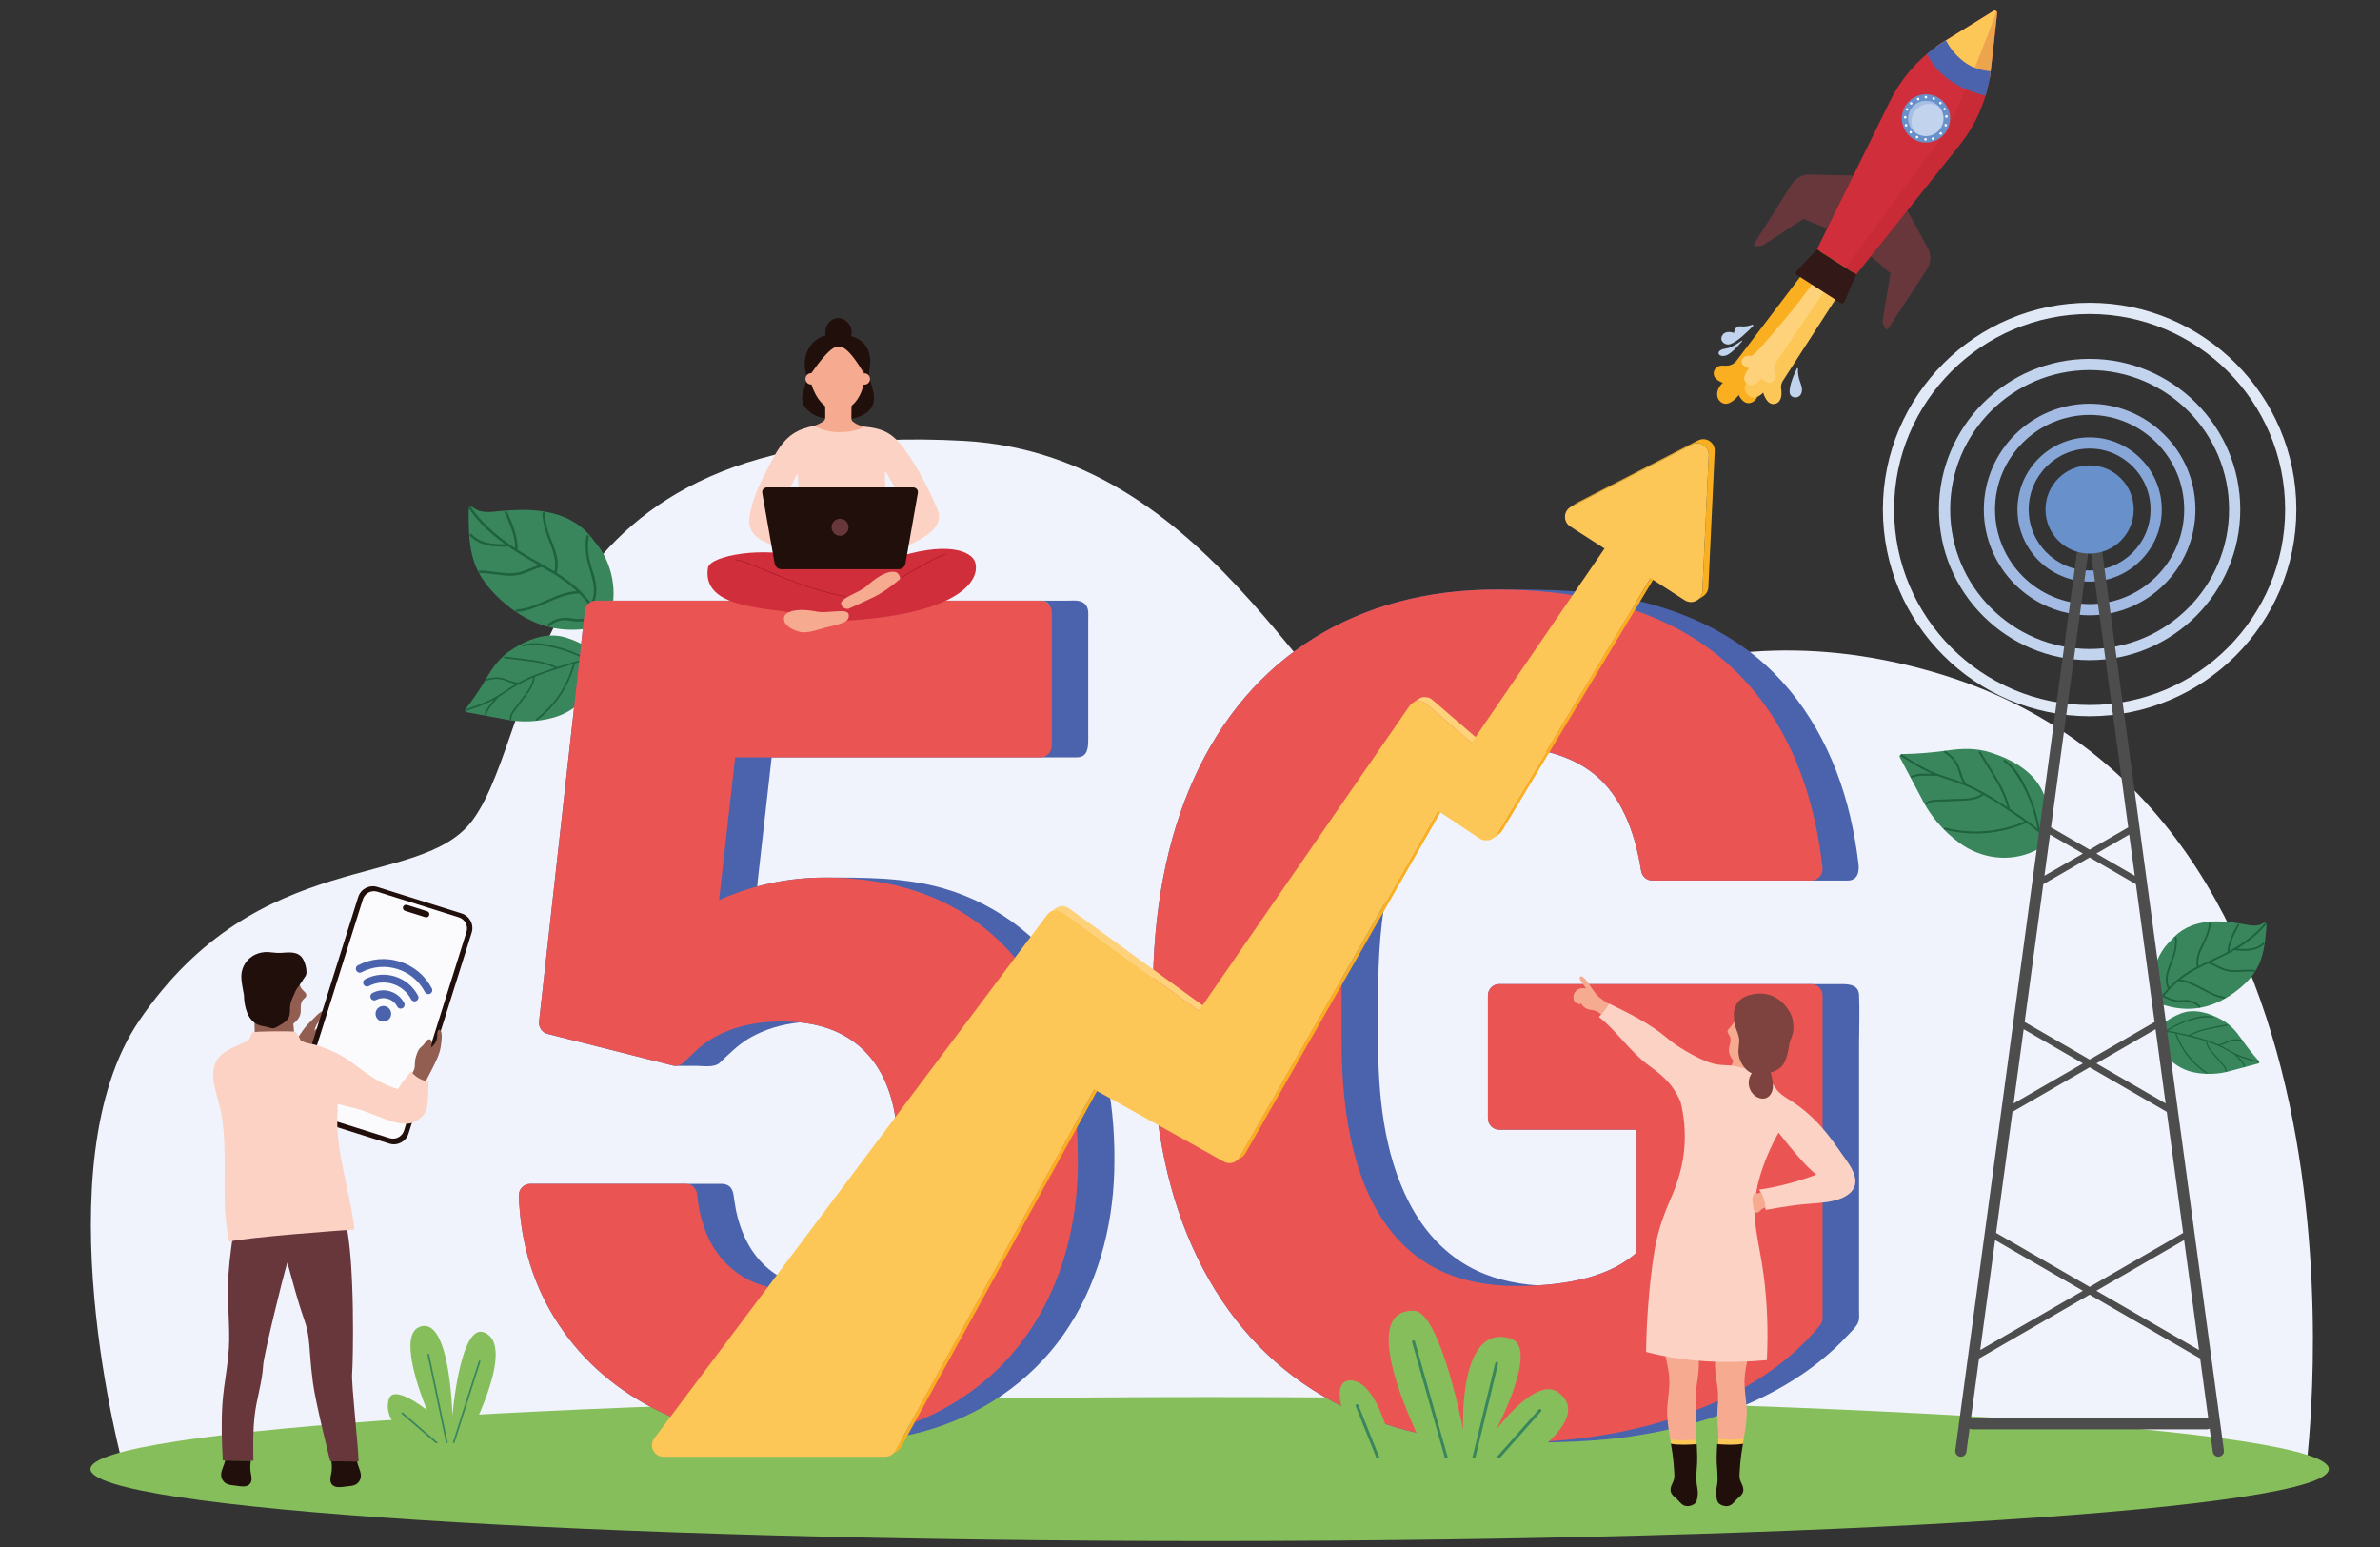 <?xml version="1.0" encoding="utf-8"?>
<!-- Generator: Adobe Illustrator 16.0.0, SVG Export Plug-In . SVG Version: 6.00 Build 0)  -->
<!DOCTYPE svg PUBLIC "-//W3C//DTD SVG 1.1//EN" "http://www.w3.org/Graphics/SVG/1.1/DTD/svg11.dtd">
<svg version="1.1" id="Calque_1" xmlns="http://www.w3.org/2000/svg" xmlns:xlink="http://www.w3.org/1999/xlink" x="0px" y="0px"
	 width="800px" height="520px" viewBox="0 0 800 520" enable-background="new 0 0 800 520" xml:space="preserve">
<rect x="0" y="0" width="800" height="520" fill="#333333" stroke="none"/>
<g>
	<path fill="#F0F3FB" d="M775.174,493.307H41.523c0,0-27.932-101.614,5.342-150.348c40.335-59.073,94.175-43.404,111.915-67.177
		c23.5-31.506,16.161-135.797,165.098-127.599c87.103,4.795,120.775,104.266,148.856,104.266c35.715,0,87.409-52.664,177.253-26.521
		C804.848,270.99,775.174,493.307,775.174,493.307z"/>
	<path fill="#87BE5C" d="M30.406,493.798C30.406,507.17,198.84,518,406.602,518c207.763,0,376.198-10.83,376.198-24.202
		c0-13.367-168.436-24.204-376.198-24.204C198.84,469.594,30.406,480.431,30.406,493.798z"/>
	<g>
		<g>
			<path fill="#87BE5C" d="M156.475,484.951c0,0,17.997-32.943,6.053-37.136c-7.893-2.77-10.459,28.043-10.459,28.043
				s-0.707-34.158-11.175-29.787c-7.907,3.294,2.657,27.953,2.657,27.953s-11.476-9.297-12.922-3.458
				c-2.301,9.284,10.901,14.555,10.901,14.555L156.475,484.951z"/>
			<path fill="#39865D" d="M152.774,484.995l8.71-27.297c0.046-0.151-0.037-0.311-0.184-0.357c-0.151-0.053-0.313,0.026-0.36,0.182
				l-8.768,27.482L152.774,484.995z"/>
			<path fill="#39865D" d="M150.508,485.021l-6.243-29.754c-0.032-0.162-0.185-0.259-0.336-0.23
				c-0.155,0.04-0.256,0.189-0.225,0.342l6.22,29.646L150.508,485.021z"/>
			<path fill="#39865D" d="M147.297,485.057l-11.86-10.207c-0.123-0.109-0.303-0.09-0.403,0.027
				c-0.103,0.122-0.091,0.303,0.026,0.403l11.374,9.789L147.297,485.057z"/>
		</g>
	</g>
	<g>
		<path fill="#39865D" d="M163.839,227.401c-2.248,3.838-4.672,7.519-7.382,11.006c-0.267,0.348-0.002,0.892,0.425,0.977
			c4.633,0.868,9.265,1.731,13.889,2.592c3.838,0.718,9.471,0.859,15.311-0.779c7.028-1.978,12.992-7.418,14.76-15.099
			c1.54-6.72-5.082-10.021-10.48-11.753c-6.66-2.135-13.36,0.718-18.635,4.202C168.295,220.81,165.932,223.841,163.839,227.401z"/>
		<path fill="#1E623E" d="M156.884,238.908c2.879-0.985,5.77-1.979,8.495-3.358c0.223-0.121,0.442-0.238,0.664-0.354
			c-0.555,0.666-1.11,1.331-1.633,2.013c-0.656,0.877-1.19,1.82-1.485,2.879c-0.097,0.347,0.429,0.557,0.524,0.206
			c0.291-1.046,0.819-1.967,1.478-2.821c0.769-0.993,1.58-1.941,2.373-2.911c0.034-0.048,0.057-0.084,0.063-0.129
			c1.86-1.138,3.625-2.426,5.494-3.552c2.015-1.211,4.128-2.228,6.294-3.132c-0.135,2.684-2.231,4.969-3.738,7.031
			c-0.913,1.243-1.832,2.494-2.746,3.741c-0.701,0.957-1.419,1.962-1.293,3.205c0.032,0.371,0.599,0.274,0.559-0.082
			c-0.146-1.48,1.222-2.825,2.03-3.931c0.942-1.283,1.882-2.563,2.825-3.846c1.384-1.894,2.885-3.911,2.932-6.35
			c3.17-1.275,6.448-2.324,9.696-3.346c1.07-0.338,2.141-0.682,3.222-0.997c-2.042,7.366-6.345,13.896-12.481,18.503
			c-0.299,0.222,0.063,0.657,0.353,0.439c6.321-4.731,10.74-11.508,12.769-19.124c2.208-0.622,4.451-1.117,6.76-1.271
			c0.364-0.032,0.273-0.593-0.088-0.565c-0.854,0.053-1.693,0.162-2.529,0.298c-0.012-0.007-0.026-0.016-0.044-0.023
			c-3.236-1.8-6.676-3.177-10.274-4.081c-3.585-0.896-7.786-1.772-11.386-0.573c-0.343,0.113-0.114,0.629,0.23,0.517
			c1.925-0.639,3.945-0.558,5.927-0.328c1.775,0.214,3.536,0.537,5.268,0.977c3.269,0.832,6.429,2.076,9.399,3.673
			c-1.154,0.23-2.294,0.517-3.424,0.835c-0.105-0.045-0.226-0.025-0.291,0.084c-0.604,0.166-1.193,0.347-1.796,0.529
			c-1.227,0.382-2.454,0.767-3.677,1.158c-2.622-1.17-5.299-1.965-8.157-2.353c-3.159-0.433-6.343-0.779-9.513-1.171
			c-0.36-0.045-0.427,0.524-0.065,0.569c3.067,0.375,6.134,0.718,9.2,1.126c2.69,0.351,5.221,1.045,7.708,2.091
			c-1.44,0.472-2.875,0.957-4.306,1.473c-0.89,0.323-1.78,0.662-2.662,1.018c-0.124-0.037-0.29,0.02-0.363,0.145
			c-1.681,0.698-3.332,1.453-4.928,2.317c-0.012-0.004-0.018-0.004-0.03-0.004c-1.858-0.054-3.477-1.006-5.227-1.489
			c-1.891-0.521-3.674-0.214-5.534,0.273c-0.348,0.093-0.262,0.654,0.089,0.563c0.933-0.248,1.875-0.493,2.844-0.554
			c0.978-0.061,1.937,0.093,2.867,0.392c1.369,0.439,2.686,1.086,4.115,1.312c-2.44,1.404-4.676,3.136-7.136,4.509
			c-3.032,1.69-6.331,2.829-9.604,3.947C156.306,238.509,156.533,239.025,156.884,238.908z"/>
	</g>
	<g>
		<path fill="#39865D" d="M186.016,211.079c3.92,0.763,8.034,0.795,12.092,0.092c3.118-0.544,5.998-0.919,7.128-4.669
			c2.26-7.519,0.521-15.789-3.217-21.646c-0.706-1.105-1.509-2.11-2.349-3.063c-1.785-2.487-3.975-4.613-6.53-6.191
			c-4.749-2.939-10.302-4.016-15.902-4.181c-2.765-0.082-5.554,0.064-8.34,0.287c-3.393,0.27-7.199,1.142-9.945-1.167
			c-0.611-0.517-1.412,0.19-1.419,0.981c-0.012,5.053-0.012,10.171,1.137,14.97c1.104,4.621,3.396,8.503,6.351,11.793
			C170.656,204.561,177.85,209.48,186.016,211.079z"/>
		<path fill="#1E623E" d="M184.128,209.864c2.102-1.901,4.793-2.535,7.556-2.091c1.561,0.25,3,0.432,4.569,0.142
			c1.509-0.283,2.944-0.843,4.365-1.413c-1.812-2.374-3.685-4.71-5.782-6.849c-0.054-0.052-0.11-0.097-0.163-0.162
			c-7.474,0.149-13.532,5.642-20.94,6.223c-0.541,0.045-0.651-0.791-0.111-0.834c7.167-0.558,13.059-5.728,20.224-6.192
			c-2.583-2.433-5.488-4.448-8.543-6.26c-1.031-0.609-2.065-1.215-3.094-1.812c-1.973,0.347-3.729,1.276-5.582,1.986
			c-1.618,0.61-3.263,0.929-4.994,0.945c-3.463,0.008-6.842-0.965-10.306-0.924c-0.537,0.007-0.654-0.832-0.109-0.84
			c3.396-0.032,6.703,0.868,10.101,0.916c1.988,0.029,3.822-0.395,5.661-1.146c1.374-0.564,2.722-1.178,4.146-1.553
			c-3.457-1.998-6.912-3.996-10.199-6.252c-4.619,0.104-9.596-0.045-12.974-3.652c-0.37-0.396,0.299-0.917,0.662-0.529
			c2.886,3.083,7.146,3.406,11.139,3.361c-1.233-0.876-2.441-1.796-3.612-2.773c-3.198-2.664-6.093-5.678-8.453-9.113
			c-0.304-0.447,0.354-0.973,0.665-0.524c3.415,4.964,7.913,8.952,12.813,12.387c0.212,0,0.349,0.133,0.412,0.294
			c0.515,0.36,1.041,0.707,1.572,1.05c-0.01-1.284-0.176-2.542-0.454-3.786c-0.635-2.781-1.824-5.452-2.993-8.04
			c-0.225-0.5,0.561-0.828,0.78-0.335c1.813,4.028,3.615,8.209,3.492,12.706c0.415,0.27,0.833,0.537,1.252,0.795
			c2.355,1.47,4.795,2.821,7.221,4.198c0.019,0.008,0.031,0.02,0.045,0.029c1.302,0.733,2.591,1.48,3.861,2.26
			c0.817-3.221-0.322-6.474-1.504-9.461c-1.293-3.265-2.354-6.446-2.553-9.978c-0.026-0.541,0.808-0.658,0.84-0.109
			c0.106,1.961,0.43,3.911,1.009,5.795c0.571,1.833,1.368,3.593,2.036,5.393c1.048,2.841,1.734,5.844,0.918,8.827
			c2.668,1.675,5.225,3.503,7.506,5.707c1.433,1.38,2.757,2.853,4.022,4.383c1.925-3.447,0.692-7.572-0.398-11.111
			c-1.156-3.738-1.812-7.367-1.154-11.265c0.091-0.537,0.927-0.428,0.84,0.104c-0.36,2.115-0.396,4.266-0.055,6.394
			c0.379,2.336,1.231,4.552,1.859,6.821c0.892,3.225,1.257,6.772-0.527,9.747c1.391,1.711,2.714,3.483,4.034,5.251
			c0.325,0.432-0.337,0.96-0.664,0.525c-0.471-0.63-0.944-1.26-1.42-1.894c-2.584,1.03-5.26,2.019-8.089,1.643
			c-1.515-0.193-2.94-0.556-4.478-0.282c-1.479,0.258-2.815,0.957-3.925,1.965C184.249,210.888,183.729,210.227,184.128,209.864z"/>
	</g>
	<g>
		<g>
			<path fill="#39865D" d="M655.072,252.203c-5.286,0.738-10.554,1.207-15.855,1.271c-0.528,0.008-0.846,0.661-0.6,1.126
				c2.643,5.008,5.292,10.002,7.938,14.998c2.187,4.133,6.26,9.542,12.154,13.796c7.111,5.142,16.684,6.675,25.224,2.604
				c7.454-3.564,5.635-12.259,3.226-18.623c-2.968-7.847-10.648-12.027-17.869-14.377
				C664.596,251.469,659.981,251.501,655.072,252.203z"/>
			<path fill="#1E623E" d="M639.063,254.245c3.079,1.966,6.18,3.948,9.501,5.473c0.271,0.134,0.552,0.243,0.829,0.364
				c-1.038-0.024-2.078-0.053-3.112-0.024c-1.315,0.032-2.599,0.233-3.811,0.746c-0.401,0.166-0.213,0.823,0.193,0.65
				c1.201-0.506,2.46-0.698,3.756-0.723c1.503-0.021,3.015,0.041,4.507,0.057c0.071,0.012,0.125-0.013,0.169-0.032
				c2.46,0.9,4.991,1.594,7.444,2.519c2.642,0.984,5.177,2.22,7.637,3.575c-2.616,1.873-6.335,1.607-9.39,1.729
				c-1.858,0.076-3.716,0.137-5.572,0.214c-1.429,0.06-2.899,0.129-3.979,1.174c-0.317,0.308,0.187,0.775,0.501,0.473
				c1.275-1.247,3.569-0.96,5.207-1.026c1.905-0.075,3.813-0.152,5.722-0.229c2.814-0.105,5.836-0.197,8.151-1.978
				c3.583,2.03,7.003,4.323,10.397,6.619c1.119,0.751,2.235,1.506,3.339,2.284c-8.455,3.584-17.808,4.408-26.713,2.083
				c-0.426-0.12-0.575,0.553-0.149,0.657c9.167,2.406,18.836,1.506,27.509-2.271c2.229,1.613,4.371,3.345,6.245,5.395
				c0.295,0.328,0.759-0.172,0.464-0.499c-0.692-0.755-1.424-1.462-2.172-2.152c-0.003-0.019-0.003-0.035-0.007-0.063
				c-0.73-4.38-1.996-8.649-3.837-12.698c-1.833-4.04-4.145-8.642-7.962-11.136c-0.371-0.247-0.684,0.363-0.317,0.605
				c2.037,1.328,3.476,3.285,4.74,5.331c1.12,1.82,2.132,3.719,3.011,5.676c1.662,3.705,2.846,7.592,3.558,11.579
				c-1.066-0.916-2.189-1.776-3.334-2.596c-0.04-0.132-0.148-0.23-0.295-0.209c-0.607-0.44-1.221-0.863-1.844-1.295
				c-1.271-0.873-2.551-1.731-3.833-2.6c-0.862-3.338-2.114-6.438-3.875-9.409c-1.959-3.297-4.009-6.546-6.005-9.819
				c-0.23-0.372-0.812-0.017-0.579,0.359c1.937,3.164,3.896,6.304,5.804,9.484c1.678,2.798,2.919,5.695,3.793,8.811
				c-1.52-1-3.053-1.994-4.595-2.95c-0.972-0.593-1.956-1.174-2.948-1.739c-0.063-0.146-0.232-0.255-0.412-0.233
				c-1.901-1.063-3.851-2.047-5.856-2.902c-0.004-0.008-0.007-0.021-0.018-0.033c-1.336-1.779-1.646-4.012-2.503-6.025
				c-0.925-2.159-2.542-3.612-4.386-4.997c-0.346-0.258-0.815,0.242-0.463,0.501c0.927,0.698,1.867,1.396,2.645,2.26
				c0.789,0.872,1.357,1.894,1.771,2.991c0.609,1.618,0.984,3.342,1.845,4.848c-3.144-1.239-6.443-2.051-9.565-3.338
				c-3.857-1.586-7.387-3.847-10.889-6.079C639.013,253.401,638.692,254.011,639.063,254.245z"/>
		</g>
		<g>
			<path fill="#39865D" d="M746.888,342.83c-4.112-2.293-9.252-4.035-14.083-2.078c-3.907,1.591-8.646,4.415-7.119,9.318
				c1.739,5.607,6.477,9.32,11.813,10.395c4.426,0.893,8.604,0.468,11.416-0.278c3.387-0.9,6.78-1.805,10.174-2.704
				c0.312-0.09,0.478-0.514,0.261-0.752c-2.213-2.441-4.216-5.037-6.101-7.765C751.491,346.439,749.567,344.324,746.888,342.83z"/>
			<path fill="#1E623E" d="M759.058,357.122c-2.192-0.572-4.395-1.142-6.5-2.013c-0.169-0.081-0.342-0.153-0.515-0.23
				c0.454,0.464,0.903,0.931,1.331,1.407c0.534,0.61,0.987,1.285,1.265,2.052c0.089,0.25-0.288,0.439-0.379,0.186
				c-0.273-0.764-0.717-1.413-1.256-2.015c-0.625-0.694-1.285-1.353-1.928-2.026c-0.027-0.035-0.047-0.064-0.047-0.097
				c-1.452-0.738-2.835-1.602-4.288-2.333c-1.565-0.782-3.193-1.42-4.849-1.973c0.248,1.989,1.937,3.567,3.17,5.013
				c0.752,0.876,1.5,1.751,2.251,2.627c0.575,0.678,1.163,1.38,1.137,2.313c-0.003,0.275-0.427,0.234-0.416-0.027
				c0.027-1.114-1.066-2.034-1.732-2.811c-0.768-0.903-1.539-1.799-2.311-2.699c-1.137-1.333-2.365-2.74-2.534-4.549
				c-2.431-0.771-4.92-1.368-7.394-1.945c-0.815-0.193-1.628-0.383-2.446-0.562c1.928,5.355,5.492,9.97,10.307,13.05
				c0.233,0.145-0.007,0.492-0.237,0.347c-4.96-3.165-8.625-7.951-10.557-13.493c-1.675-0.339-3.37-0.58-5.096-0.564
				c-0.271-0.004-0.236-0.425,0.037-0.425c0.633-0.008,1.267,0.024,1.892,0.081c0.01-0.007,0.023-0.017,0.034-0.02
				c2.305-1.521,4.78-2.737,7.402-3.608c2.613-0.872,5.686-1.756,8.43-1.066c0.26,0.069,0.115,0.461-0.143,0.396
				c-1.469-0.364-2.964-0.195-4.423,0.093c-1.306,0.255-2.598,0.593-3.86,1.018c-2.378,0.803-4.658,1.904-6.776,3.26
				c0.869,0.102,1.734,0.251,2.587,0.425c0.079-0.037,0.173-0.032,0.224,0.045c0.457,0.092,0.907,0.193,1.364,0.298
				c0.934,0.215,1.867,0.428,2.802,0.654c1.877-1.021,3.822-1.76,5.925-2.204c2.323-0.5,4.668-0.938,7.003-1.409
				c0.265-0.052,0.342,0.363,0.078,0.42c-2.26,0.448-4.521,0.881-6.771,1.353c-1.982,0.416-3.826,1.069-5.609,1.989
				c1.096,0.263,2.188,0.546,3.282,0.844c0.68,0.194,1.359,0.4,2.036,0.613c0.088-0.035,0.214-0.003,0.28,0.085
				c1.282,0.429,2.549,0.893,3.787,1.445c0.007-0.007,0.013-0.007,0.023-0.007c1.374-0.139,2.521-0.938,3.8-1.395
				c1.374-0.492,2.718-0.367,4.124-0.112c0.265,0.053,0.23,0.477-0.037,0.425c-0.699-0.131-1.42-0.26-2.142-0.251
				c-0.731,0.011-1.435,0.177-2.107,0.452c-0.991,0.404-1.938,0.956-2.984,1.201c1.895,0.91,3.65,2.067,5.552,2.952
				c2.352,1.09,4.866,1.747,7.356,2.397C759.464,356.797,759.325,357.191,759.058,357.122z"/>
		</g>
		<g>
			<path fill="#39865D" d="M754.608,330.649c2.415-2.284,4.371-5.053,5.485-8.447c1.153-3.531,1.468-7.366,1.772-11.153
				c0.04-0.593-0.515-1.174-1.005-0.822c-2.203,1.559-5.001,0.679-7.529,0.262c-2.073-0.335-4.154-0.616-6.231-0.726
				c-4.21-0.218-8.436,0.246-12.178,2.159c-2.013,1.025-3.782,2.486-5.275,4.238c-0.686,0.665-1.354,1.368-1.948,2.154
				c-3.16,4.163-4.974,10.248-3.739,16.028c0.616,2.877,2.751,3.343,5.056,3.936c3.001,0.779,6.087,1.005,9.067,0.67
				C744.306,338.254,750,335.009,754.608,330.649z"/>
			<path fill="#1E623E" d="M739.576,338.157c-1.459-1.554-3.442-2.196-5.539-2.03c-1.182,0.088-2.273,0.137-3.432-0.178
				c-1.113-0.303-2.155-0.812-3.184-1.323c1.505-1.668,3.049-3.302,4.75-4.779c0.048-0.037,0.089-0.064,0.136-0.109
				c5.59,0.569,9.795,5.058,15.311,5.945c0.405,0.068,0.541-0.55,0.135-0.612c-5.335-0.865-9.439-5.099-14.775-5.886
				c2.087-1.667,4.385-2.995,6.783-4.174c0.81-0.392,1.621-0.778,2.434-1.166c1.459,0.383,2.717,1.187,4.063,1.832
				c1.174,0.553,2.385,0.897,3.685,1.018c2.596,0.218,5.187-0.303,7.782-0.065c0.399,0.04,0.538-0.581,0.132-0.617
				c-2.541-0.238-5.079,0.234-7.623,0.064c-1.498-0.101-2.846-0.532-4.175-1.206c-0.996-0.509-1.97-1.05-3.019-1.417
				c2.717-1.291,5.43-2.575,8.032-4.064c3.458,0.364,7.197,0.558,9.948-1.941c0.3-0.274-0.166-0.706-0.461-0.44
				c-2.352,2.136-5.565,2.115-8.557,1.846c0.975-0.586,1.939-1.203,2.883-1.861c2.555-1.801,4.91-3.883,6.889-6.313
				c0.258-0.319-0.206-0.751-0.467-0.437c-2.858,3.512-6.479,6.224-10.36,8.501c-0.159-0.012-0.274,0.08-0.328,0.193
				c-0.41,0.238-0.825,0.469-1.242,0.695c0.085-0.966,0.288-1.898,0.572-2.814c0.644-2.042,1.702-3.975,2.73-5.841
				c0.2-0.367-0.365-0.657-0.562-0.298c-1.601,2.906-3.211,5.929-3.397,9.308c-0.324,0.177-0.655,0.348-0.983,0.516
				c-1.854,0.961-3.771,1.825-5.675,2.705c-0.011,0.008-0.021,0.012-0.034,0.021c-1.021,0.472-2.03,0.952-3.031,1.461
				c-0.417-2.467,0.637-4.836,1.705-7c1.175-2.372,2.162-4.689,2.53-7.329c0.055-0.399-0.568-0.536-0.622-0.129
				c-0.203,1.466-0.565,2.902-1.117,4.282c-0.537,1.34-1.242,2.608-1.854,3.92c-0.96,2.063-1.661,4.274-1.231,6.559
				c-2.101,1.089-4.13,2.305-5.972,3.813c-1.16,0.949-2.242,1.974-3.285,3.043c-1.231-2.703-0.054-5.723,0.981-8.306
				c1.093-2.732,1.81-5.412,1.554-8.375c-0.035-0.411-0.67-0.379-0.634,0.028c0.14,1.614,0.031,3.221-0.354,4.799
				c-0.424,1.727-1.201,3.334-1.807,4.997c-0.87,2.36-1.361,5-0.203,7.338c-1.151,1.198-2.254,2.445-3.351,3.688
				c-0.267,0.303,0.197,0.738,0.468,0.432c0.392-0.44,0.784-0.888,1.177-1.331c1.874,0.928,3.82,1.836,5.965,1.727
				c1.148-0.052,2.24-0.233,3.371,0.064c1.096,0.287,2.053,0.893,2.824,1.715C739.423,338.916,739.854,338.452,739.576,338.157z"/>
		</g>
		<g>
			<g>
				<path fill="#E1E9F6" d="M632.902,171.263c0-38.315,31.173-69.487,69.491-69.487c38.312,0,69.488,31.172,69.488,69.487
					c0,38.314-31.177,69.49-69.488,69.49C664.075,240.753,632.902,209.577,632.902,171.263z M636.672,171.263
					c0,36.236,29.48,65.72,65.722,65.72c36.234,0,65.719-29.484,65.719-65.72c0-36.237-29.484-65.717-65.719-65.717
					C666.152,105.545,636.672,135.025,636.672,171.263z"/>
			</g>
			<g>
				<path fill="#C2D3ED" d="M651.752,171.263c0-27.923,22.718-50.638,50.642-50.638s50.639,22.715,50.639,50.638
					c0,27.921-22.715,50.641-50.639,50.641S651.752,199.184,651.752,171.263z M655.521,171.263
					c0,25.847,21.028,46.871,46.872,46.871c25.843,0,46.872-21.024,46.872-46.871c0-25.844-21.029-46.869-46.872-46.869
					C676.55,124.394,655.521,145.418,655.521,171.263z"/>
			</g>
			<g>
				<path fill="#A4BCE3" d="M666.832,171.263c0-19.608,15.954-35.559,35.562-35.559s35.562,15.951,35.562,35.559
					c0,19.611-15.954,35.561-35.562,35.561S666.832,190.874,666.832,171.263z M670.603,171.263
					c0,17.533,14.258,31.792,31.791,31.792c17.526,0,31.792-14.259,31.792-31.792c0-17.53-14.266-31.793-31.792-31.793
					C684.86,139.47,670.603,153.733,670.603,171.263z"/>
			</g>
			<g>
				<path fill="#86A6D7" d="M678.137,171.263c0-13.376,10.885-24.25,24.257-24.25s24.253,10.875,24.253,24.25
					c0,13.372-10.881,24.253-24.253,24.253S678.137,184.634,678.137,171.263z M681.91,171.263c0,11.296,9.186,20.487,20.483,20.487
					c11.295,0,20.483-9.19,20.483-20.487c0-11.294-9.188-20.484-20.483-20.484C691.096,150.779,681.91,159.969,681.91,171.263z"/>
			</g>
			<path fill="#4D4D4D" d="M658.861,489.637c0.085,0.014,0.173,0.014,0.253,0.014c0.925,0,1.736-0.684,1.868-1.628l1.052-7.813
				c0.268,0.136,0.563,0.227,0.874,0.227h78.969c0.311,0,0.605-0.091,0.869-0.227l1.059,7.813c0.14,1.024,1.086,1.759,2.121,1.614
				c1.029-0.145,1.754-1.094,1.61-2.122l-43.274-319.538c-0.129-0.937-0.924-1.631-1.868-1.631c-0.947,0-1.746,0.694-1.87,1.631
				l-43.276,319.538C657.104,488.543,657.829,489.492,658.861,489.637z M670.623,416.838l29.51,17.036l-34.519,19.927
				L670.623,416.838z M680.226,345.954l19.907,11.496l-23.288,13.444L680.226,345.954z M689.083,280.533l11.05,6.377l-12.924,7.459
				L689.083,280.533z M715.373,278.111l-12.979,7.491l-12.982-7.491l12.982-95.839L715.373,278.111z M715.701,280.533l1.874,13.836
				l-12.922-7.459L715.701,280.533z M724.234,343.537l-21.841,12.607l-21.841-12.607l6.272-46.335l15.568-8.984l15.563,8.984
				L724.234,343.537z M724.559,345.954l3.381,24.94l-23.286-13.444L724.559,345.954z M733.833,414.417l-31.439,18.149
				l-31.439-18.149l5.508-40.686l25.932-14.979l25.928,14.979L733.833,414.417z M739.169,453.801l-34.516-19.927l29.509-17.036
				L739.169,453.801z M662.513,476.706l2.72-20.073l37.161-21.455l37.158,21.455l2.72,20.073c-0.128-0.025-0.26-0.046-0.395-0.046
				h-78.969C662.776,476.66,662.64,476.681,662.513,476.706z"/>
			<path fill="#6890CA" d="M687.56,171.263c0,8.188,6.643,14.828,14.834,14.828c8.188,0,14.827-6.64,14.827-14.828
				c0-8.19-6.64-14.83-14.827-14.83C694.202,156.433,687.56,163.073,687.56,171.263z"/>
		</g>
	</g>
	<g>
		<g>
			<g>
				<g>
					<path fill="#4A63AC" d="M362.007,334.4c-9.657-17.498-25.895-30.361-45.089-35.838c-13.011-3.689-26.285-3.585-39.667-3.585
						c-7.774,0-15.368,1.005-22.73,2.999c0.109-1.142,0.195-2.104,0.211-2.263c1.231-10.898,2.461-21.797,3.691-32.694
						c0.319-2.816,0.637-5.639,0.954-8.455h90.377c4.071,0,8.141,0,12.211,0c3.771,0,3.83-3.508,3.83-6.204
						c0-10.389,0-20.778,0-31.167c0-2.975,0-5.95,0-8.924c0-1.505,0.237-3.265-0.604-4.597c-1.392-2.208-4.014-1.78-6.248-1.78
						c-3.063,0-6.125,0-9.189,0c1.58,0,2.506,0.641,3.048,1.594c-0.687-0.96-1.793-1.594-3.048-1.594H200.35
						c-1.929,0-3.542,1.481-3.755,3.422l-15.386,138.037c-0.216,1.912,0.999,3.709,2.85,4.173l42.109,10.628
						c0.309,0.084,0.616,0.116,0.912,0.116c2.279,0,4.555,0,6.833,0c2.267,0,6.193,0.694,8.003-1.029
						c3.189-3.015,6.204-6.077,10.024-8.318c5.183-3.031,11.02-4.633,16.958-5.26c9.665,1.021,17.161,4.558,22.784,10.753
						c6.744,7.442,10.161,18.486,10.161,32.831c0,15.103-3.009,26.844-8.947,34.894c-4.649,6.289-10.784,9.98-18.64,11.179
						c-6.604-0.968-12.837-3.621-17.674-8.384c-5.775-5.696-8.656-13.545-9.751-21.436c-0.287-2.062-0.335-4.372-2.584-5.269
						c-0.953-0.405-2.065-0.29-3.076-0.29c-3.538,0-7.07,0-10.606,0c1.125,0,1.908,0.368,2.476,0.945
						c-0.667-0.585-1.532-0.945-2.476-0.945h-52.374c-1.021,0-2,0.421-2.714,1.167c-0.717,0.754-1.1,1.759-1.066,2.818
						c0.509,16.075,5.005,30.635,13.374,43.242c8.345,12.596,19.845,22.486,34.197,29.401c14.249,6.872,29.885,10.354,46.482,10.354
						c14.133,0,28.124,0.008,41.896-3.746c18.935-5.156,35.888-16.498,47.175-32.641c11.186-15.998,16.471-35.444,17.002-54.816
						C375.098,373.425,371.908,352.344,362.007,334.4z"/>
					<path fill="#4A63AC" d="M624.894,417.955c0-22.307,0-44.615,0-66.923c0-5.505,0.254-11.088-0.003-16.593
						c0-0.004,0-0.004,0-0.004c-0.18-3.322-3.14-3.648-5.705-3.648c-3.45,0-6.899,0-10.347,0h-104.91
						c-2.087,0-3.79,1.724-3.79,3.854v41.217c0,2.132,1.703,3.867,3.79,3.867h46.203v41.302
						c-7.099,6.474-18.271,10.175-33.305,11.034c-8.161-0.558-16.255-2.467-23.411-6.513c-8.601-4.869-15.205-12.497-19.709-21.219
						c-8.706-16.831-10.492-36.652-10.492-55.308c0-12.969-0.25-25.957,1.289-38.859c2.273-19.012,8.222-39.704,24.578-51.329
						c6.422-4.564,14.164-6.824,21.977-7.551c10.657,0.904,19.279,4.129,25.674,9.642c7.609,6.56,12.627,17.254,14.908,31.797
						c0.29,1.873,1.881,3.25,3.735,3.25h53.463c4.07,0,8.141,0,12.212,0c3.416,0,3.971-3.024,3.649-5.628
						c-0.648-5.387-1.573-10.751-2.813-16.031c-4.833-20.58-15.062-39.989-31.586-53.527c-14.414-11.809-32.469-18.247-50.75-20.922
						c-12.13-1.777-24.313-1.695-36.539-1.695c-23.299,0-43.953,5.493-61.391,16.322c-17.476,10.873-31.03,26.74-40.284,47.19
						c-9.152,20.254-13.795,44.495-13.795,72.033v18.493c0.24,26.821,5.268,50.545,14.94,70.5
						c9.753,20.124,23.809,35.704,41.785,46.311c17.893,10.55,38.955,15.906,62.596,15.906c14.662,0,29.238-0.102,43.763-2.467
						c19.59-3.188,39.265-9.565,55.713-20.903c3.631-2.505,7.067-5.255,10.309-8.249c1.5-1.384,2.928-2.846,4.318-4.337
						c1.181-1.27,2.784-2.681,3.536-4.25c0.605-1.245,0.392-2.877,0.392-4.217C624.894,432.985,624.894,425.471,624.894,417.955z"/>
					<path fill="#EA5554" d="M503.012,198.167c32.376,0,58.156,8.047,76.6,23.941c18.497,15.952,29.602,39.349,32.986,69.568
						c0.122,1.089-0.217,2.18-0.932,2.998c-0.714,0.824-1.741,1.297-2.828,1.297h-53.463c-1.854,0-3.445-1.377-3.735-3.25
						c-2.281-14.543-7.299-25.237-14.908-31.797c-7.63-6.579-18.416-9.913-32.073-9.913c-17.526,0-30.452,6.479-39.56,19.807
						c-9.274,13.573-14.035,34.303-14.146,61.6v17.327c0,27.501,5.109,48.44,15.182,62.237c9.957,13.646,24.24,20.277,43.654,20.277
						c18.619,0,32.178-3.781,40.343-11.232v-41.302h-46.203c-2.087,0-3.79-1.735-3.79-3.867v-41.217c0-2.131,1.703-3.854,3.79-3.854
						h104.91c2.092,0,3.793,1.724,3.793,3.854v108.374c0,0.905-0.318,1.78-0.883,2.479c-10.275,12.535-24.934,22.367-43.543,29.213
						c-18.409,6.777-39.049,10.215-61.343,10.215c-23.641,0-44.703-5.356-62.596-15.906c-17.977-10.606-32.032-26.187-41.785-46.311
						c-9.672-19.955-14.7-43.679-14.94-70.5v-18.493c0-27.538,4.643-51.779,13.795-72.033c9.254-20.45,22.809-36.317,40.284-47.19
						C459.06,203.661,479.713,198.167,503.012,198.167z"/>
					<path fill="#EA5554" d="M349.755,201.893c2.091,0,3.781,1.736,3.781,3.863v44.947c0,2.126-1.69,3.862-3.781,3.862H247.116
						l-5.414,47.988c11.25-5.032,23.171-7.575,35.548-7.575c26.374,0,47.402,8.518,62.482,25.308
						c14.996,16.701,22.593,40.241,22.593,69.942c0,18.089-3.814,34.549-11.333,48.909c-7.584,14.475-18.586,25.844-32.722,33.824
						c-14.055,7.938-30.813,11.962-49.809,11.962c-16.598,0-32.234-3.482-46.482-10.354c-14.352-6.915-25.852-16.806-34.197-29.401
						c-8.369-12.607-12.865-27.167-13.374-43.242c-0.034-1.06,0.349-2.064,1.066-2.818c0.715-0.746,1.693-1.167,2.714-1.167h52.374
						c1.943,0,3.565,1.495,3.758,3.472c1,10.309,4.518,18.357,10.434,23.938c5.984,5.664,13.683,8.399,23.525,8.399
						c10.798,0,18.849-3.804,24.616-11.609c5.938-8.05,8.947-19.791,8.947-34.894c0-14.345-3.417-25.389-10.161-32.831
						c-6.754-7.446-16.213-11.063-28.896-11.063c-11.558,0-21.003,3.063-28.068,9.102l-5.061,4.786
						c-0.705,0.67-1.635,1.029-2.577,1.029c-0.296,0-0.604-0.032-0.912-0.116l-42.109-10.628c-1.851-0.464-3.065-2.261-2.85-4.173
						l15.386-138.037c0.213-1.941,1.826-3.422,3.755-3.422H349.755z"/>
				</g>
				<g>
					<g>
						<path fill="#F9AF20" d="M300.926,487.663c-0.016,0.032-0.037,0.058-0.054,0.086c-0.144,0.249-0.312,0.479-0.501,0.682
							c-0.007,0.008-0.016,0.017-0.021,0.024c-0.198,0.206-0.42,0.396-0.656,0.552h0.002h-0.002c0.67-0.447,1.342-0.89,2.014-1.344
							c0.238-0.157,0.458-0.346,0.656-0.556c0.009-0.009,0.016-0.017,0.022-0.021c0.193-0.205,0.359-0.436,0.505-0.682
							c0.003-0.014,0.016-0.021,0.021-0.034c0.011-0.016,0.022-0.036,0.031-0.051l66.853-121.477l-2.017,1.348L300.926,487.663z"/>
						<path fill="#FED27B" d="M358.977,305.094c-0.025-0.017-0.052-0.025-0.076-0.042c-0.098-0.048-0.2-0.088-0.291-0.133
							c-0.069-0.023-0.132-0.064-0.2-0.089c-0.029-0.008-0.054-0.017-0.084-0.024c-0.068-0.02-0.139-0.045-0.205-0.061
							c-0.069-0.02-0.137-0.044-0.205-0.061c-0.045-0.013-0.091-0.013-0.135-0.016c-0.064-0.017-0.132-0.024-0.196-0.036
							c-0.049-0.004-0.095-0.016-0.142-0.021c-0.115-0.008-0.232-0.016-0.347-0.016c-0.044,0-0.086,0-0.134,0.003
							c-0.084,0.005-0.166,0.013-0.25,0.024c-0.074,0.009-0.146,0.013-0.224,0.025c-0.013,0.003-0.027,0.003-0.043,0.003
							c-0.054,0.013-0.108,0.029-0.166,0.041c-0.125,0.028-0.247,0.056-0.372,0.097c-0.021,0.004-0.045,0.013-0.068,0.016
							c-0.088,0.032-0.169,0.069-0.253,0.109c-0.054,0.02-0.108,0.04-0.16,0.064c-0.16,0.077-0.319,0.166-0.466,0.266l-2.017,1.345
							c0.149-0.1,0.303-0.186,0.467-0.263c0.051-0.028,0.108-0.048,0.166-0.072c0.104-0.04,0.206-0.084,0.314-0.121
							c0.125-0.04,0.25-0.068,0.375-0.093c0.067-0.017,0.139-0.036,0.209-0.049c0.071-0.008,0.146-0.013,0.221-0.023
							c0.128-0.012,0.255-0.024,0.385-0.024c0.163,0,0.328,0.013,0.491,0.04c0.061,0.005,0.124,0.012,0.187,0.021
							c0.118,0.028,0.236,0.057,0.355,0.089c0.064,0.017,0.132,0.032,0.196,0.057c0.096,0.032,0.188,0.076,0.283,0.112
							c0.096,0.045,0.194,0.084,0.292,0.134c0.156,0.084,0.308,0.178,0.457,0.278l45.586,33.125l2.017-1.345l-45.588-33.124
							C359.235,305.242,359.105,305.165,358.977,305.094z"/>
						<path fill="#F9AF20" d="M416.604,389.024c-0.305,0.533-0.721,0.968-1.198,1.287l2.017-1.344
							c0.477-0.322,0.893-0.755,1.198-1.288l66.655-116.551l-2.013,1.343L416.604,389.024z"/>
						<path fill="#FED27B" d="M480.897,234.819c-0.006-0.004-0.009-0.004-0.009-0.008c-0.014-0.005-0.028-0.008-0.038-0.017
							c-0.128-0.068-0.264-0.129-0.399-0.182c-0.026-0.008-0.04-0.02-0.063-0.028c-0.014-0.008-0.042-0.012-0.058-0.016
							c-0.125-0.045-0.261-0.085-0.399-0.117c-0.014-0.004-0.031-0.008-0.05-0.012c0,0-0.003,0-0.007,0
							c-0.169-0.04-0.352-0.064-0.544-0.085c-0.021-0.005-0.035-0.008-0.056-0.008c-0.026-0.005-0.056,0-0.084-0.005
							c-0.227-0.016-0.457-0.028-0.713-0.02c-0.054,0.008-0.105,0.016-0.159,0.024c-0.027,0.003-0.057,0.016-0.088,0.02
							c-0.145,0.028-0.288,0.068-0.43,0.113c-0.027,0.007-0.057,0.012-0.082,0.02c-0.016,0.005-0.033,0.013-0.047,0.017
							c-0.101,0.041-0.199,0.08-0.297,0.125c-0.045,0.021-0.092,0.041-0.136,0.061c-0.139,0.073-0.274,0.149-0.406,0.234
							c-0.67,0.448-1.343,0.896-2.02,1.348c0.132-0.088,0.268-0.165,0.406-0.233c0.051-0.025,0.101-0.044,0.148-0.064
							c0.092-0.045,0.19-0.086,0.284-0.121c0.045-0.017,0.092-0.029,0.139-0.045c0.135-0.04,0.278-0.077,0.419-0.104
							c0.088-0.017,0.169-0.037,0.254-0.045c0.256-0.008,0.49,0,0.713,0.02c0.047,0,0.094,0.005,0.136,0.009
							c0.196,0.021,0.372,0.044,0.541,0.085c0.023,0,0.041,0.008,0.054,0.012c0.145,0.033,0.281,0.072,0.41,0.117
							c0.041,0.017,0.077,0.032,0.115,0.044c0.142,0.057,0.274,0.118,0.405,0.187c0.01,0.008,0.028,0.012,0.038,0.021
							c0.213,0.116,0.409,0.258,0.588,0.41l15.195,13.106l2.017-1.344l-15.195-13.106
							C481.296,235.073,481.104,234.937,480.897,234.819z"/>
						<path fill="#F9AF20" d="M502.84,280.682c-0.292,0.494-0.691,0.904-1.153,1.216c0.672-0.448,1.342-0.893,2.012-1.345
							c0.468-0.311,0.863-0.722,1.162-1.215l51.937-86.341l-2.021,1.344L502.84,280.682z"/>
						<path fill="#F9AF20" d="M576.377,151.247c-0.003-0.084-0.017-0.173-0.027-0.262c-0.002-0.049-0.002-0.098-0.013-0.141
							c-0.007-0.029-0.014-0.057-0.021-0.086c-0.026-0.128-0.058-0.258-0.095-0.387c-0.014-0.04-0.017-0.08-0.031-0.121
							c-0.007-0.016-0.014-0.027-0.02-0.04c-0.041-0.125-0.095-0.242-0.146-0.363c-0.023-0.041-0.033-0.084-0.062-0.125
							c-0.073-0.158-0.169-0.311-0.267-0.456c-0.004-0.004-0.004-0.008-0.007-0.008c-0.011-0.016-0.023-0.032-0.041-0.048
							c-0.094-0.133-0.2-0.262-0.317-0.383c-0.01-0.016-0.024-0.032-0.038-0.048c-0.016-0.016-0.043-0.033-0.061-0.049
							c-0.182-0.186-0.39-0.358-0.619-0.504c-0.07-0.045-0.139-0.088-0.21-0.129c-0.044-0.023-0.091-0.036-0.128-0.06
							c-0.103-0.049-0.2-0.093-0.301-0.134c-0.044-0.021-0.086-0.044-0.126-0.061c-0.04-0.017-0.088-0.024-0.129-0.036
							c-0.081-0.025-0.152-0.049-0.226-0.068c-0.052-0.009-0.096-0.029-0.14-0.036c-0.05-0.013-0.107-0.016-0.162-0.025
							c-0.067-0.012-0.136-0.024-0.206-0.036c-0.034-0.004-0.071-0.012-0.108-0.012c-0.114-0.013-0.229-0.02-0.349-0.02
							c-0.044,0-0.085,0.004-0.129,0.004c-0.047,0.003-0.091,0.012-0.132,0.016c-0.095,0.004-0.189,0.012-0.294,0.028
							c-0.024,0.004-0.051,0.004-0.085,0.008c-0.026,0.003-0.055,0.016-0.088,0.024c-0.143,0.029-0.28,0.065-0.42,0.104
							c-0.033,0.013-0.064,0.016-0.091,0.025c-0.014,0.004-0.027,0.011-0.04,0.016c-0.16,0.056-0.322,0.125-0.481,0.206
							l-40.637,20.919c-0.128,0.064-0.25,0.137-0.364,0.218c-0.677,0.448-1.347,0.896-2.024,1.344
							c0.119-0.081,0.241-0.149,0.372-0.218l40.64-20.919c0.157-0.076,0.315-0.141,0.475-0.202c0.047-0.016,0.095-0.029,0.142-0.045
							c0.14-0.04,0.274-0.076,0.41-0.104c0.064-0.012,0.118-0.023,0.183-0.032c0.095-0.012,0.192-0.024,0.288-0.028
							c0.087-0.008,0.175-0.016,0.26-0.016c0.155,0,0.304,0.012,0.457,0.032c0.07,0.008,0.135,0.021,0.21,0.032
							c0.094,0.016,0.195,0.041,0.294,0.064c0.074,0.021,0.155,0.041,0.23,0.065c0.084,0.028,0.169,0.061,0.253,0.097
							c0.099,0.037,0.199,0.085,0.302,0.137c0.115,0.061,0.229,0.117,0.342,0.187c0.226,0.148,0.43,0.319,0.612,0.503
							c0.041,0.032,0.074,0.066,0.105,0.097c0.115,0.122,0.216,0.251,0.313,0.383c0.015,0.021,0.03,0.037,0.048,0.057
							c0.101,0.146,0.189,0.299,0.273,0.456c0.021,0.04,0.035,0.084,0.055,0.129c0.054,0.117,0.111,0.238,0.152,0.362
							c0.013,0.048,0.03,0.105,0.044,0.158c0.04,0.125,0.075,0.259,0.095,0.392c0.014,0.073,0.027,0.149,0.033,0.226
							c0.011,0.084,0.021,0.174,0.027,0.258c0.011,0.133,0.014,0.27,0.011,0.404l-2.146,45.718c-0.007,0.101-0.018,0.206-0.03,0.306
							c-0.01,0.088-0.024,0.174-0.044,0.263c-0.014,0.065-0.027,0.128-0.045,0.194c-0.022,0.097-0.054,0.194-0.087,0.291
							c-0.021,0.056-0.04,0.113-0.058,0.17c-0.071,0.169-0.146,0.338-0.237,0.5c-0.003,0.004-0.007,0.008-0.007,0.013
							c-0.148,0.249-0.314,0.488-0.514,0.702c0,0.004-0.003,0.004-0.003,0.004c-0.207,0.213-0.431,0.407-0.677,0.573
							c0.677-0.448,1.347-0.896,2.017-1.345c0.25-0.165,0.47-0.359,0.67-0.572c0.003-0.004,0.006-0.004,0.006-0.008
							c0.2-0.21,0.373-0.448,0.518-0.698c0-0.004,0.007-0.008,0.011-0.008c0-0.005,0-0.005,0-0.008
							c0.091-0.158,0.166-0.327,0.23-0.5c0.01-0.02,0.021-0.036,0.023-0.057c0.017-0.036,0.026-0.073,0.041-0.109
							c0.029-0.096,0.057-0.193,0.084-0.29c0.007-0.033,0.021-0.065,0.03-0.097c0.007-0.032,0.007-0.068,0.013-0.101
							c0.018-0.084,0.031-0.17,0.042-0.258c0.007-0.041,0.016-0.081,0.02-0.125c0.01-0.061,0.01-0.122,0.017-0.186l2.139-45.713
							c0.008-0.101,0.008-0.202,0.004-0.298C576.388,151.32,576.377,151.283,576.377,151.247z"/>
					</g>
					<g>
						<path fill="#FDC758" d="M570.514,148.955c0.728,0,1.459,0.206,2.088,0.614c1.157,0.747,1.834,2.053,1.77,3.426l-2.146,45.718
							c-0.064,1.38-0.858,2.615-2.078,3.236c-0.555,0.283-1.156,0.428-1.762,0.428c-0.721,0-1.452-0.206-2.081-0.614l-11.528-7.423
							l-51.937,86.341c-0.539,0.904-1.422,1.538-2.45,1.768c-1.591,0.097-2.332-0.125-2.971-0.544l-14.157-9.434l-66.659,116.553
							c-0.711,1.238-2.003,1.934-3.336,1.934c-0.636,0-1.279-0.154-1.868-0.484l-43.621-24.282l-66.853,121.472
							c-0.676,1.232-1.963,1.993-3.364,1.993h-74.564c-1.457,0-2.794-0.825-3.448-2.13c-0.652-1.311-0.51-2.874,0.367-4.034
							L352,307.482c0.753-1.005,1.91-1.538,3.081-1.538c0.782,0,1.575,0.243,2.26,0.73l45.586,33.125l70.859-102.511
							c0.623-0.892,1.596-1.48,2.676-1.618c1.404-0.036,2.301,0.295,3,0.903l15.195,13.106l44.667-65.293l-11.521-7.423
							c-1.16-0.742-1.83-2.054-1.766-3.422c0.068-1.376,0.862-2.608,2.08-3.242l40.64-20.919
							C569.309,149.099,569.912,148.955,570.514,148.955z"/>
					</g>
				</g>
			</g>
			<g>
				<g>
					<g>
						<path fill="#F9AF20" d="M612.155,83.794l5.94,3.892l-28.222,41.39c0,0,2.423,4.109-0.561,5.949
							c-3.063,1.889-4.86-2.244-4.86-2.244s-3.015,4.173-5.684,2.583c-1.989-1.178-2.328-4.234,0.342-6.696
							c0,0-3.986-1.191-2.89-4.101c0.625-1.663,2.358-1.775,3.563-1.65c1.513,0.149,2.991-0.46,3.912-1.667L612.155,83.794z"/>
						<path fill="#FDC758" d="M623.104,91.112l-23.939,37.076c-0.426,0.784-0.599,1.684-0.46,2.563
							c0.244,1.603,0.287,4.271-1.881,4.949c-2.954,0.925-4.152-3.729-4.152-3.729s-3.603,3.992-5.867-0.198
							c-2.02-3.749,4.328-4.286,4.328-4.286l26.497-39.953L623.104,91.112z"/>
					</g>
					<path fill="#FED27B" d="M616.472,85.845l3.384,2.212l-22.991,33.884c-0.707,0.98-0.794,2.26-0.271,3.35
						c0.382,0.771,0.49,1.788-0.504,2.82c-1.583,1.656-3.922-1.012-3.922-1.012s-2.717,3.641-5.015,1.825
						c-2.266-1.789,0.752-5.126,0.752-5.126s-3.525-0.985-2.189-3.173c0.681-1.11,1.854-1.167,2.856-0.953
						c1.238,0.263,15.279-17.064,16.017-18.098L616.472,85.845z"/>
				</g>
				<g>
					<g>
						<path fill="#67373C" d="M628.081,85.458l12.252-16.188l7.843,14.466c1.052,2.203,0.874,4.806-0.47,6.845l-13.084,19.914
							c-0.197,0.299-0.644,0.283-0.82-0.029l-0.713-1.292c-0.261-0.476-0.361-1.032-0.271-1.573l2.646-15.697L628.081,85.458z"/>
						<path fill="#67373C" d="M615.015,77.18l9.159-18.143l-15.856-0.384c-2.453-0.052-4.754,1.187-6.063,3.262l-12.658,20.052
							c-0.199,0.322,0.034,0.742,0.413,0.734l1.617-0.032c0.453-0.012,0.894-0.146,1.278-0.396l13.224-8.682L615.015,77.18z"/>
						<path fill="#D02E3B" d="M623.963,92.258l-13.249-8.419l24.587-49.851c4.095-8.302,10.442-15.281,18.319-20.149l16.468-10.175
							c0.571-0.351,1.296,0.109,1.225,0.774l-2.094,18.841c-1.029,9.312-4.681,18.143-10.526,25.464L623.963,92.258z"/>
						<path fill="#FDC758" d="M668.815,26.159c0.166-0.957,0.297-1.913,0.403-2.878l2.094-18.841
							c0.071-0.665-0.653-1.125-1.225-0.774L653.62,13.84c-0.957,0.594-1.889,1.215-2.805,1.865
							C656.428,19.931,661.443,24.689,668.815,26.159z"/>
						<path opacity="0.2" fill="#AC1927" d="M652.537,46.235l-32.156,43.751l3.582,2.272l34.729-43.514
							c5.846-7.321,9.497-16.152,10.526-25.464l2.094-18.841c0.047-0.358-0.192-0.618-0.192-0.618
							C668.603,10.648,657.677,39.792,652.537,46.235z"/>
						<path fill="#4A63AC" d="M659.815,20.488c-3.144-2.547-4.599-4.864-5.726-6.938l-0.405,0.226
							c-2.092,1.295-4.073,2.736-5.938,4.315c4.243,9.319,14.461,12.867,19.655,14.078c0.795-2.611,1.4-5.388,1.739-8.193
							C666.968,23.782,663.054,23.119,659.815,20.488z"/>
						<path fill="#6890CA" d="M654.486,35.87c2.169,3.916,0.755,8.847-3.16,11.015c-3.918,2.171-8.852,0.75-11.021-3.165
							c-2.165-3.915-0.752-8.847,3.167-11.015C647.388,30.534,652.32,31.95,654.486,35.87z"/>
						<path fill="#C2D3ED" d="M652.544,36.947c1.588,2.861,0.548,6.474-2.314,8.056c-2.865,1.59-6.477,0.549-8.059-2.313
							c-1.591-2.866-0.553-6.47,2.313-8.056C647.351,33.044,650.953,34.082,652.544,36.947z"/>
						<path opacity="0.3" fill="#6890CA" d="M643.267,43.724c-1.584-2.862-0.545-6.47,2.324-8.052
							c2.07-1.154,4.541-0.924,6.348,0.387c-1.779-2.175-4.906-2.833-7.454-1.429c-2.861,1.587-3.901,5.195-2.313,8.057
							c0.429,0.783,1.018,1.433,1.697,1.925C643.646,44.341,643.442,44.046,643.267,43.724z"/>
						<path fill="#331818" d="M610.714,83.839l-6.846,7.289c-0.371,0.396-0.298,1.026,0.159,1.32l14.658,9.393
							c0.446,0.286,1.045,0.109,1.261-0.384l4.017-9.198L610.714,83.839z"/>
						<path fill="#FFFFFF" d="M654.405,41.867c0.119,0.21,0.04,0.472-0.169,0.589c-0.21,0.118-0.471,0.041-0.59-0.169
							c-0.115-0.206-0.04-0.472,0.173-0.59C654.026,41.581,654.29,41.654,654.405,41.867z"/>
						<path fill="#FFFFFF" d="M641.415,36.552c0.112,0.209,0.037,0.476-0.172,0.589c-0.21,0.117-0.474,0.04-0.589-0.166
							c-0.115-0.214-0.038-0.48,0.173-0.594C641.033,36.265,641.297,36.342,641.415,36.552z"/>
						<path fill="#FFFFFF" d="M649.776,32.75c0.21-0.113,0.463-0.036,0.585,0.169c0.119,0.21,0.044,0.473-0.169,0.59
							c-0.206,0.116-0.473,0.044-0.588-0.167C649.489,33.129,649.566,32.871,649.776,32.75z"/>
						<path fill="#FFFFFF" d="M644.181,45.706c0.209-0.113,0.47-0.036,0.584,0.17c0.119,0.209,0.044,0.476-0.165,0.589
							c-0.21,0.117-0.474,0.044-0.585-0.17C643.893,46.089,643.966,45.827,644.181,45.706z"/>
						<path fill="#FFFFFF" d="M653.766,36.261c0.229,0.061,0.366,0.303,0.302,0.533c-0.072,0.234-0.306,0.363-0.543,0.299
							c-0.223-0.064-0.357-0.308-0.293-0.538C653.302,36.325,653.538,36.192,653.766,36.261z"/>
						<path fill="#FFFFFF" d="M640.82,41.69c0.233,0.064,0.365,0.303,0.298,0.533c-0.064,0.233-0.309,0.367-0.538,0.298
							c-0.228-0.065-0.361-0.307-0.295-0.537C640.35,41.754,640.59,41.622,640.82,41.69z"/>
						<path fill="#FFFFFF" d="M644.339,33.174c0.064-0.23,0.301-0.364,0.534-0.299c0.23,0.064,0.366,0.306,0.295,0.537
							c-0.064,0.234-0.304,0.363-0.532,0.299C644.403,33.646,644.268,33.403,644.339,33.174z"/>
						<path fill="#FFFFFF" d="M649.31,46.473c0.061-0.23,0.308-0.359,0.541-0.294c0.224,0.064,0.359,0.303,0.295,0.536
							c-0.071,0.23-0.312,0.364-0.534,0.299C649.374,46.945,649.245,46.702,649.31,46.473z"/>
						<path fill="#FFFFFF" d="M654.521,38.808c0.188,0.142,0.229,0.412,0.084,0.602c-0.146,0.194-0.416,0.234-0.609,0.089
							c-0.191-0.146-0.229-0.42-0.081-0.61C654.06,38.699,654.327,38.663,654.521,38.808z"/>
						<path fill="#FFFFFF" d="M640.665,39.079c0.192,0.145,0.232,0.415,0.088,0.609c-0.144,0.189-0.414,0.226-0.609,0.085
							c-0.189-0.145-0.224-0.42-0.082-0.605C640.204,38.974,640.475,38.933,640.665,39.079z"/>
						<path fill="#FFFFFF" d="M647.005,32.391c0.14-0.19,0.417-0.227,0.605-0.085c0.19,0.141,0.227,0.415,0.085,0.605
							c-0.143,0.193-0.42,0.234-0.608,0.089C646.9,32.854,646.86,32.581,647.005,32.391z"/>
						<path fill="#FFFFFF" d="M646.876,46.589c0.146-0.189,0.417-0.226,0.61-0.08c0.188,0.141,0.229,0.412,0.084,0.605
							c-0.146,0.189-0.42,0.23-0.609,0.085S646.731,46.779,646.876,46.589z"/>
						<path fill="#FFFFFF" d="M652.195,34.203c0.237-0.033,0.453,0.133,0.487,0.372c0.037,0.238-0.132,0.456-0.372,0.488
							c-0.233,0.037-0.457-0.129-0.487-0.367C651.789,34.457,651.955,34.239,652.195,34.203z"/>
						<path fill="#FFFFFF" d="M642.214,44.015c0.234-0.037,0.457,0.129,0.491,0.367c0.029,0.239-0.133,0.457-0.369,0.489
							c-0.243,0.032-0.457-0.134-0.49-0.368C641.808,44.265,641.974,44.046,642.214,44.015z"/>
						<path fill="#FFFFFF" d="M641.964,34.804c-0.03-0.238,0.132-0.457,0.372-0.489c0.233-0.037,0.454,0.13,0.487,0.367
							c0.033,0.238-0.133,0.457-0.369,0.489S641.998,35.042,641.964,34.804z"/>
						<path fill="#FFFFFF" d="M651.914,44.935c-0.029-0.238,0.136-0.457,0.373-0.493c0.232-0.032,0.456,0.133,0.487,0.371
							c0.037,0.235-0.129,0.457-0.368,0.488C652.172,45.334,651.949,45.169,651.914,44.935z"/>
						<path fill="#C2D3ED" d="M589.008,109.157c0.268-0.092,0.461,0.243,0.254,0.441c-2.354,2.316-5.137,5.219-7.721,6.09
							c-1.594,0.537-3.695-1.021-2.68-2.854c1.15-2.09,4.013-0.912,4.013-0.912s0.166-2.474,2.162-2.229
							C586.527,109.872,587.969,109.529,589.008,109.157z"/>
						<path fill="#C2D3ED" d="M604.362,123.958c0.018-0.213-0.281-0.294-0.375-0.101c-1.188,2.451-3.385,7.641-1.987,9.11
							c1.526,1.598,4.897,0.157,3.283-3.947C604.399,126.755,604.282,125.044,604.362,123.958z"/>
						<path fill="#C2D3ED" d="M585.425,114.514c0.111-0.081,0.24,0.06,0.155,0.166c-1.143,1.368-3.769,4.338-5.454,4.827
							c-2.195,0.641-3.137-0.852-1.933-1.699c1.209-0.844,2.146-0.424,3.828-1.219C583.036,116.108,584.556,115.16,585.425,114.514z
							"/>
					</g>
				</g>
			</g>
		</g>
		<g>
			<path fill="#210F0B" d="M288.844,140.051c9.271-3.819,2.47-11.326,3.35-15.584c1.284-6.176-1.419-10.252-6.094-11.443
				c0.118-0.472,0.166-0.98,0.166-1.517c0-2.454-2.291-4.585-4.605-4.585c-2.317,0-4.206,2.224-4.206,4.585
				c0,0.439,0.028,0.86,0.097,1.263c-5.015,1.179-7.965,6.502-6.813,11.822c1.411,6.51-4.626,9.666,2.226,14.441
				C276.403,141.423,284.87,141.689,288.844,140.051z"/>
			<path fill="#FBD2C3" d="M270.269,180.235l-0.466,5.509c-4.341-1.688-19.081-2.111-17.905-11.62
				c0.813-6.571,4.283-13.372,8.289-20.678c4.11-7.499,8.038-9.154,13.557-10.333l16.678,0.287
				c6.208,0.605,9.603,1.958,13.903,7.987c3.485,4.896,7.254,11.366,10.878,20.075c3.509,8.42-14.224,13.433-17.274,14.442
				c-1.806,0.593-1.988-4.549-1.681-4.839c1.444-1.349,11.331-6.164,10.054-8.102c-5.49-8.346-8.019-14.126-8.872-14.562
				c0,0,0.216,10.288,0.644,17.949c0.52,9.202,2.71,9.61,0.335,13.477c0,0-8.752,2.651-14.59,2.333
				c-5.665-0.307-14.842-3.774-14.842-3.774c-1.999-2.95-0.3-3.96-0.141-11.62c0.167-8.016-0.731-17.638-0.731-17.638
				c-1.39,2.268-5.987,11.785-7.071,15.232C260.539,175.931,264.902,177.752,270.269,180.235z"/>
			<path fill="#F6AB91" d="M277.388,134.824v5.512c0,0.51-0.232,0.994-0.636,1.284c-1.081,0.792-3.009,1.493-3.009,1.493
				s3.238,2.164,8.177,2.164c6.276,0,8.5-1.877,8.5-1.877s-2.202-0.376-3.764-1.704c-0.309-0.27-0.486-0.666-0.48-1.082l0.041-5.792
				H277.388z"/>
			<path opacity="0.3" fill="#F6AB91" d="M286.177,137.693c-1.97,1.723-6.674,1.833-8.783,0.028v-2.292l8.789-0.032L286.177,137.693
				z"/>
			<path fill="#F6AB91" d="M290.544,125.479c-0.063,0-0.125,0-0.19,0.009l0.01-3.407c0.015-4.844-3.572-7.176-8.438-7.192l0,0
				c-4.866-0.009-9.167,2.305-9.184,7.147l-0.008,3.403c-0.026,0-0.052-0.004-0.079-0.004c-1.058-0.005-1.913,0.847-1.917,1.904
				c-0.006,1.05,0.852,1.905,1.909,1.905c0.044,0,0.092,0,0.139-0.004c1.245,4.416,4.672,8.86,8.647,8.86l0,0
				c4.632,0,7.708-3.947,8.85-8.827c0.083,0.007,0.166,0.02,0.25,0.02c1.057,0,1.913-0.848,1.917-1.905
				C292.453,126.335,291.601,125.479,290.544,125.479z"/>
			<path fill="#210F0B" d="M290.354,125.488c2.384-14.575-12.071-13.542-16.148-9.978c-2.651,2.313-1.471,9.929-1.471,9.929
				c0.062-0.004,6.396-9.748,9.118-8.811C284.913,115.611,290.354,125.488,290.354,125.488z"/>
			<path fill="#D02E3B" d="M269.479,187.456c-11.761-3.892-30.858-0.913-31.524,3.463c-1.929,12.729,16.482,13.226,28.8,15.058
				c4.45,0.663,9.508,3.068,15.897,2.745c39.376-1.994,47.105-13.481,45.105-19.806c-1.119-3.563-9.485-7.495-28.795-0.754
				c-5.188,1.816-8.943,2.676-15.312,2.369C277.481,190.224,274.238,189.029,269.479,187.456z"/>
			<path fill="#F6AB91" d="M268.459,180.344c-0.912,1.064,0.186,3.801,0.489,4.294c1.499,2.461,5.406,4.637,8.064,3.624
				c2.522-0.956,4.178-3.536,3.57-4.468c-0.396-0.609-1.484-0.267-4.89,0c-1.373,0.109-3.391-0.779-3.389-1.11
				c-0.004-0.428,3.463-0.299,3.514-0.984C275.864,180.941,269.608,179.007,268.459,180.344z"/>
			<path fill="#F6AB91" d="M298.75,181.663c0.826,1.126-0.478,3.774-0.823,4.242c-1.677,2.341-5.739,4.206-8.314,2.987
				c-2.446-1.146-3.897-3.848-3.22-4.727c0.444-0.581,1.5-0.153,4.884,0.375c1.352,0.214,3.436-0.517,3.455-0.843
				c0.039-0.428-3.426-0.565-3.42-1.255C291.319,181.679,297.704,180.235,298.75,181.663z"/>
			<path fill="#F6AB91" d="M285.288,206.619c-0.267-2.397-7.027-0.287-10.773-1.037c-6.965-1.393-10.503,0.117-10.922,1.752
				c-0.527,2.058,1.437,3.887,4.617,4.887c2.543,0.795,4.763,0.016,9.467-1.312C281.962,209.703,285.599,209.46,285.288,206.619z"/>
			<path fill="#F6AB91" d="M282.798,203.292c-1.006-2.187,5.875-3.862,8.696-6.437c5.25-4.783,9.065-5.315,10.262-4.137
				c0.521,0.517,0.773,1.163,0.795,1.885c0,0-4.293,3.827-8.47,5.909c-2.411,1.203-8.977,4.153-8.977,4.153
				C284.06,204.673,283.271,204.314,282.798,203.292z"/>
			<g>
				<path fill="#AC1927" d="M247.032,188.254c2.515,0.242,4.837,1.376,7.14,2.34c2.365,0.994,4.743,1.961,7.124,2.91
					c4.754,1.893,9.525,3.75,14.457,5.143c2.77,0.783,5.575,1.448,8.401,1.99c0.154,0.027,0.219-0.21,0.065-0.239
					c-5.039-0.968-10-2.32-14.831-4.043c-4.912-1.764-9.748-3.742-14.561-5.744c-2.514-1.053-5.044-2.336-7.795-2.599
					C246.877,187.992,246.877,188.239,247.032,188.254L247.032,188.254z"/>
			</g>
			<g>
				<path fill="#AC1927" d="M303.047,194.45c2.182-1.788,4.821-2.946,7.245-4.363c2.425-1.425,4.863-2.898,7.589-3.673
					c0.153-0.04,0.088-0.278-0.061-0.234c-2.751,0.784-5.209,2.26-7.651,3.697c-2.442,1.433-5.098,2.604-7.29,4.404
					C302.753,194.381,302.927,194.547,303.047,194.45L303.047,194.45z"/>
			</g>
			<path fill="#210F0B" d="M304.353,189.437c-0.186,1.049-1.207,1.905-2.272,1.905h-39.417c-1.065,0-2.086-0.855-2.271-1.905
				l-4.168-23.684c-0.182-1.05,0.537-1.906,1.603-1.906h49.091c1.065,0,1.784,0.856,1.598,1.906L304.353,189.437z"/>
			<circle fill="#67373C" cx="282.372" cy="177.228" r="2.862"/>
		</g>
	</g>
	<g>
		<path fill="#87BE5C" d="M480.248,490.081c0,0-26.608-50.027-4.991-49.497c8.885,0.224,16.563,40.005,16.563,40.005
			s-1.746-36.306,16.031-30.608c9.616,3.09-4.934,30.608-4.934,30.608s13.176-17.771,20.589-12.727
			c12.08,8.218-10.08,22.364-10.08,22.364L480.248,490.081z"/>
		<path fill="#87BE5C" d="M468.582,490.037c0,0-4.696-26.481-15.002-26.024c-7.367,0.326-0.714,18.258,5.535,26.009
			C459.114,490.021,468.29,490.037,468.582,490.037z"/>
		<path fill="#39865D" d="M486.706,490.109l-11.08-39.203c-0.075-0.265-0.352-0.415-0.609-0.347
			c-0.265,0.076-0.42,0.347-0.345,0.617l11.006,38.925L486.706,490.109z"/>
		<path fill="#39865D" d="M495.886,490.15l7.685-31.732c0.061-0.263-0.105-0.524-0.37-0.598c-0.267-0.049-0.534,0.105-0.599,0.376
			l-7.735,31.954H495.886z"/>
		<path fill="#39865D" d="M463.716,490.021l-7.092-17.692c-0.099-0.254-0.389-0.376-0.64-0.277
			c-0.253,0.102-0.378,0.396-0.281,0.639l6.947,17.331H463.716z"/>
		<path fill="#39865D" d="M504.041,490.191l13.951-15.737c0.186-0.199,0.169-0.518-0.038-0.695
			c-0.206-0.185-0.517-0.174-0.703,0.041l-14.529,16.392H504.041z"/>
	</g>
	<g>
		<path fill="#F6AB91" d="M543.432,339.117c-2.036-1.15-4.061-2.474-5.897-3.92c-0.9-0.709-1.329-1.472-2.043-2.409
			c-0.597-0.771-1.063-1.514-1.58-2.345c-0.271-0.442-2.331-3.16-2.866-1.974c-0.23,0.514,0.349,1.316,0.608,1.708
			c0.481,0.69,1.043,1.319,1.432,2.078c-1.786-0.46-3.803,0.432-4.148,2.377c-0.143,0.756-0.014,1.82,0.605,2.354
			c0.318,0.278,0.579,0.242,0.738,0.062c0.064,0.229,0.183,0.419,0.437,0.507c0.345,0.109,0.558-0.1,0.684-0.37
			c0.46,0.884,1.185,1.59,2.111,1.973c0.655,0.275,1.322,0.275,2.006,0.4c0.734,0.142,1.411,0.473,2.03,0.888
			c0.605,0.407,1.157,0.884,1.723,1.344c0.256,0.21,0.886,0.718,0.886,0.718C541.798,342.051,543.473,339.138,543.432,339.117z"/>
		<path fill="#F6AB91" d="M561.124,465.737c-0.176,3.373-0.863,6.557-0.717,9.962c0.294,6.564,2.191,12.864,4.081,19.023h5.582
			c-0.081-3.548-0.216-7.103-0.196-10.65c0.014-3.426,0.538-6.842,0.345-10.268c-0.094-1.675-0.271-3.335-0.199-5.015
			c0.074-1.739,0.345-3.486,0.596-5.211c0.379-2.707,0.666-5.406,0.173-8.097h-11.064c0.018,0.025,0.021,0.062,0.044,0.081
			C560.531,458.883,561.304,462.272,561.124,465.737z"/>
		<path fill="#F6AB91" d="M586.405,465.737c0.17,3.373,0.867,6.557,0.712,9.962c-0.288,6.564-2.193,12.864-4.074,19.023h-5.579
			c0.074-3.548,0.206-7.103,0.186-10.65c-0.018-3.426-0.534-6.842-0.342-10.268c0.096-1.675,0.267-3.335,0.196-5.015
			c-0.067-1.739-0.342-3.486-0.589-5.211c-0.389-2.707-0.674-5.406-0.176-8.097h11.063c-0.02,0.025-0.026,0.062-0.044,0.081
			C586.991,458.883,586.22,462.272,586.405,465.737z"/>
		<path fill="#F6AB91" d="M581.142,345.805c0.466-0.523,0.927-0.984,1.306-1.581c0.95-1.49,1.926-2.968,3.306-4.113l11.992,4.094
			c0.029,0.063,0.077,0.14,0.107,0.201c0.721,1.662,0.855,3.583,0.809,5.372c-0.075,2.139-0.511,4.311-1.347,6.279
			c-0.227,0.545-1.208,2.522-2.145,2.887c-0.193,0.665-0.382,1.327-0.575,1.993c-0.213,0.738-0.35,1.619-0.663,2.325l-12.145-4.142
			c0.248-0.859,0.539-1.707,0.854-2.538c-0.728-0.969-1.371-2.035-1.492-3.257c-0.067-0.771,0.132-1.503,0.321-2.245
			c0.335-1.275,0.403-2.268-0.373-3.387c-0.286-0.41-0.551-0.745-0.368-1.275C580.815,346.185,580.976,345.995,581.142,345.805z"/>
		<path fill="#FBD2C3" d="M623.433,395.361c-0.752-2.792-2.734-5.223-4.354-7.561c-1.621-2.349-3.282-4.669-5.065-6.886
			c-3.661-4.553-7.803-8.346-12.791-11.396c-1.528-0.945-3.082-1.942-4.153-3.416c-0.847-1.17-1.388-2.484-2.474-3.475
			c-1.485-1.344-3.385-2.042-5.316-2.535c-2.205-1.045-7.135-1.916-7.247-1.934c-3.936-0.23-5.109-0.06-8.808-1.538
			c-3.753-1.504-9.501-4.839-12.528-7.421c-5.932-5.063-12.908-8.509-19.876-11.884c-0.595,1.789-3.379,4.505-3.379,4.505
			c6.046,4.76,10.251,11.423,16.423,16.048c3.36,2.511,6.466,4.759,8.8,8.335c0.827,1.271,1.53,2.61,2.18,3.963
			c1.225,4.888,1.705,9.933,1.371,14.979c-0.41,6.308-2.166,12.203-4.707,17.959c-2.442,5.525-4.304,10.987-5.315,16.969
			c-1.039,6.128-1.689,12.344-2.169,18.547c-0.417,5.26-0.646,10.534-0.717,15.813c13.279,3.512,26.986,3.963,40.591,2.77
			c0.488-9.486,0.16-18.999-1.049-28.421c-0.677-5.271-1.837-10.448-2.604-15.712c-0.829-5.626-0.446-11.346,1.096-16.831
			c1.53-5.419,3.729-10.622,6.5-15.519c2.548,3.262,5.184,6.475,7.972,9.562c1.455,1.62,3.008,3.187,4.721,4.541
			c-6.229,2.377-12.682,4.081-19.272,5.074c0,0,1.52,1.646,2.249,6.787c0,0,7.188-1.282,10.814-1.699
			c3.241-0.369,6.506-0.483,9.738-0.935C618.597,403.43,624.999,401.197,623.433,395.361z"/>
		<path fill="#7E433E" d="M602.83,345.482c0-3.612-1.076-5.364-2.616-7.298c-2.022-2.521-6.106-5.388-12.133-3.722
			c-5.519,1.522-5.44,6.369-5.218,7.201c-0.054,1.041,0.041,2.087,0.343,3.116c0.473,1.605,1.347,3.128,1.396,4.844
			c0.044,1.59-0.42,3.111-0.209,4.697c0.179,1.421,0.717,2.798,1.557,3.972c0.724,1.014,1.701,1.97,2.871,2.449
			c-1.465,2.075-1.41,5.022,0.464,7.012c1.08,1.149,2.853,1.929,4.402,1.312c1.573-0.642,2.239-2.417,2.264-4.003
			c0.013-1.124-0.21-2.261-0.457-3.359c-0.094-0.402-0.213-0.803-0.342-1.187c2.187-0.593,4.067-1.787,4.971-4.055
			c0.681-1.704,1.056-3.605,1.319-5.417C601.665,349.43,602.83,348.018,602.83,345.482z"/>
		<path fill="#F6AB91" d="M592.913,403.055c-0.254-0.774-0.64-1.616-1.1-2.294c0,0-0.011,0.014-0.021,0.014
			c-0.343,0.181-0.43,0.26-0.812,0.335c-0.255,0.04-0.512,0.148-0.685-0.061l0.051-0.344c-1.198,0.686-1.367,2.094-1.306,3.063
			c0.034,0.531,0.22,1.043,0.28,1.57c0.054,0.446,0.042,0.924,0.193,1.367c0.206,0.591,0.818,1.109,1.466,0.794
			c0.401-0.199,0.67-0.588,0.99-0.886c0.396-0.352,0.907-0.568,1.419-0.657C593.391,405.957,593.173,403.851,592.913,403.055z"/>
		<path fill="#FDC758" d="M585.773,485.686c0.088-0.586,0.18-1.182,0.284-1.76c0.044-0.234,0.064-0.329,0.064-0.329
			c-2.596,0.504-6.057,0.304-8.52,0.125c0,0.01-0.055,0.854-0.099,1.964H585.773z"/>
		<path fill="#210F0B" d="M576.871,502.509c0.146,1.354,0.291,2.636,1.469,3.249c0.98,0.525,2.172,0.718,3.198,0.251
			c1.099-0.51,1.823-1.77,2.767-2.531c0.785-0.629,1.607-1.376,1.688-2.534c0.095-1.461-0.94-2.564-1.194-3.921
			c-0.186-0.975-0.037-2.119,0.021-3.106c0.051-0.844,0.118-1.703,0.192-2.539c0.189-1.931,0.467-3.851,0.813-5.744
			c0.051-0.229,0.068-0.341,0.068-0.341c-2.64,0.51-6.173,0.314-8.689,0.132c-0.007,0.017-0.247,4.162-0.149,6.238
			c0.095,1.979,0.336,3.993,0.271,5.977C577.271,499.313,576.695,500.813,576.871,502.509z"/>
		<path fill="#FDC758" d="M561.794,485.896c-0.091-0.588-0.183-1.186-0.287-1.765c-0.041-0.23-0.064-0.329-0.064-0.329
			c2.596,0.509,6.054,0.31,8.523,0.13c0.004,0.021,0.047,0.854,0.095,1.964H561.794z"/>
		<path fill="#210F0B" d="M570.205,497.639c-0.07-1.983,0.177-3.997,0.265-5.977c0.095-2.076-0.146-6.222-0.146-6.238
			c-2.518,0.183-6.04,0.378-8.695-0.132c0,0,0.029,0.111,0.071,0.341c0.351,1.894,0.621,3.813,0.808,5.744
			c0.085,0.836,0.146,1.695,0.197,2.539c0.054,0.987,0.213,2.132,0.022,3.106c-0.253,1.356-1.289,2.46-1.193,3.921
			c0.077,1.158,0.909,1.905,1.684,2.534c0.948,0.762,1.676,2.021,2.772,2.531c1.024,0.467,2.212,0.274,3.194-0.251
			c1.18-0.613,1.329-1.895,1.471-3.249C570.835,500.813,570.26,499.313,570.205,497.639z"/>
	</g>
	<g>
		<path fill="#915E51" d="M99.521,349.877c1.439-2.368,2.924-4.742,4.983-6.61c0.641-0.585,3.522-3.931,4.159-3.245
			c0.966,1.037-1.235,2.975-1.79,3.741c-0.555,0.771-0.993,1.724-1.169,2.704c0.259-0.298,0.546-0.568,0.873-0.803
			c0.412-0.299,1.165-0.815,1.683-0.407c0.533,0.419,0.184,1.282,0.001,1.767c-0.206,0.554-0.428,1.069-0.522,1.655
			c-0.073,0.444-0.105,0.888-0.264,1.313c-0.352,0.936-1.12,1.791-1.758,2.526c-0.732,0.831-1.608,1.319-2.473,1.974
			c-1.035,0.79-1.482,1.993-1.978,3.16c-0.371,0.86-0.736,1.731-1.105,2.595l-3.518-5.444
			C97.583,353.146,98.538,351.504,99.521,349.877z"/>
		<g>
			<g>
				<path fill="#210F0B" d="M102.546,375.499l28.307,8.9c2.712,0.855,5.6-0.654,6.454-3.366l21.234-67.533
					c0.852-2.712-0.654-5.603-3.366-6.454l-28.307-8.899c-2.716-0.856-5.606,0.654-6.46,3.362l-21.23,67.536
					C98.322,371.758,99.832,374.643,102.546,375.499z"/>
				<path fill="#FBFBFE" d="M126.85,299.736l27.423,8.626c2.044,0.642,3.178,2.821,2.537,4.862l-21,66.803
					c-0.644,2.043-2.821,3.181-4.867,2.535l-27.422-8.617c-2.044-0.646-3.18-2.825-2.541-4.868l21.004-66.798
					C122.63,300.229,124.808,299.099,126.85,299.736z"/>
				<path fill="#210F0B" d="M136.153,306.175l6.804,2.135c0.555,0.178,1.145-0.134,1.317-0.683l0,0
					c0.174-0.556-0.135-1.146-0.683-1.319l-6.809-2.14c-0.554-0.173-1.142,0.137-1.318,0.687l0,0
					C135.291,305.408,135.6,305.996,136.153,306.175z"/>
			</g>
			<g>
				<path fill="#4A63AC" d="M120.538,326.893c-0.322-0.102-0.602-0.328-0.772-0.646c-0.336-0.645-0.086-1.437,0.553-1.775
					c4.349-2.28,9.332-2.725,14.026-1.256c4.7,1.466,8.538,4.67,10.817,9.021c0.338,0.638,0.09,1.433-0.553,1.771
					c-0.646,0.335-1.439,0.088-1.777-0.558c-4.036-7.7-13.589-10.688-21.292-6.65C121.217,326.969,120.86,326.993,120.538,326.893z"
					/>
				<path fill="#4A63AC" d="M138.948,336.534c-0.32-0.102-0.605-0.322-0.773-0.642c-2.69-5.138-9.06-7.127-14.195-4.44
					c-0.642,0.344-1.439,0.093-1.774-0.549c-0.337-0.645-0.089-1.44,0.553-1.775c6.422-3.365,14.381-0.876,17.747,5.541
					c0.335,0.646,0.086,1.441-0.557,1.776C139.628,336.614,139.269,336.64,138.948,336.534z"/>
				<path fill="#4A63AC" d="M125.419,336.202c-0.321-0.1-0.605-0.318-0.773-0.645c-0.335-0.638-0.089-1.433,0.555-1.777
					c3.853-2.013,8.627-0.52,10.646,3.335c0.337,0.638,0.089,1.434-0.551,1.771c-0.646,0.335-1.441,0.089-1.776-0.561
					c-1.348-2.563-4.531-3.556-7.098-2.212C126.101,336.284,125.739,336.304,125.419,336.202z"/>
				<path fill="#4A63AC" d="M131.188,339.554c0.676,1.288,0.178,2.873-1.108,3.547c-1.286,0.67-2.876,0.178-3.547-1.109
					c-0.674-1.284-0.178-2.874,1.107-3.544C128.926,337.77,130.516,338.267,131.188,339.554z"/>
			</g>
		</g>
		<g>
			<path fill="#915E51" d="M148.4,347.222c-0.062-0.363-0.364-1.34-0.957-0.997c-0.597,0.347-0.436,1.913-0.502,2.486
				c-0.171,1.479-1.041,2.519-2.084,3.479c0.112-0.378,0.191-0.767,0.211-1.169c0.026-0.509,0.063-1.412-0.557-1.64
				c-0.645-0.226-1.185,0.53-1.498,0.949c-0.355,0.46-0.672,0.928-1.114,1.32c-0.337,0.303-0.694,0.564-0.966,0.928
				c-0.602,0.799-0.922,1.904-1.195,2.842c-0.314,1.064-0.25,2.063-0.342,3.144c-0.115,1.3-0.897,2.32-1.61,3.362
				c-0.533,0.771-1.07,1.551-1.603,2.325l6.486,0.052c0.89-1.679,1.77-3.366,2.615-5.066c1.233-2.489,2.553-4.971,2.919-7.744
				C148.38,350.152,148.622,348.559,148.4,347.222z"/>
			<path fill="#915E51" d="M102.691,333.729c-0.216-0.278-1.311-1.206-1.612-1.868c-0.815-1.792-0.506-3.467-1.614-4.936
				l-12.958,1.183c-0.053,0.06-0.119,0.116-0.167,0.177c-1.12,1.489-1.72,3.362-2.098,5.166c-0.452,2.151-0.539,4.429-0.183,6.6
				c0.101,0.602,0.593,2.817,1.451,3.407c0.03,0.705,0.059,1.417,0.088,2.119c0.029,0.799-0.043,1.707,0.098,2.489l13.131-1.194
				c-0.047-0.925-0.128-1.836-0.245-2.749c0.967-0.791,1.871-1.699,2.28-2.89c0.261-0.755,0.236-1.533,0.225-2.316
				c-0.023-1.361,0.146-2.369,1.196-3.295c0.385-0.337,0.729-0.608,0.67-1.178C102.928,334.182,102.849,333.935,102.691,333.729z"/>
			<path fill="#210F0B" d="M84.327,490.983l-8.67-0.067c-0.231,1.57-1.185,2.946-1.313,4.53c-0.111,1.42,0.657,2.784,1.959,3.366
				c0.773,0.339,1.641,0.411,2.47,0.516c0.999,0.126,2.024,0.31,3.034,0.32c1.469,0.007,2.65-0.772,2.749-2.311
				c0.07-1.03-0.283-2.05-0.378-3.066C84.075,493.173,84.142,492.067,84.327,490.983z"/>
			<path fill="#67373C" d="M85.179,490.99c-0.115-5.034-0.144-10.08,0.411-15.085c0.638-5.762,2.565-11.246,2.876-17.056
				c0.162-3.097,6.406-28.865,8.123-34.462c1.836,6.648,3.585,13.325,5.862,19.814c1.219,3.476,1.481,6.886,1.731,10.583
				c0.23,3.334,0.563,6.662,1,9.973c0.93,7.023,5.759,26.19,5.824,26.421l9.527,0.072c-0.204-6.529-2.484-26.126-2.17-29.627
				c0.309-3.465,1.06-37.717-2.248-51.118l-37.104-0.271c-0.86,6.025-1.795,12.066-2.216,18.146
				c-0.508,7.305,0.295,14.6,0.243,21.901c-0.053,7.294-1.774,14.302-2.271,21.542c-0.437,6.358-0.206,12.731,0.111,19.084
				L85.179,490.99z"/>
			<path fill="#FBD2C3" d="M74.057,354.879c2.742-2.741,6.554-3.354,9.646-5.412c0.184-0.477,0.906-2.176,1.146-2.411
				c0.521-0.487,14.074-0.496,14.324-0.229c0.774,0.822,1.479,1.832,1.934,2.946c0.985,0.501,2.017,0.876,3.144,1.055
				c1.342,0.201,2.66,0.604,3.955,1.077c1.778,0.646,3.57,1.429,5.281,2.365v19.187c-0.006,0-0.012,0-0.016-0.002
				c-0.942,13.464,4.228,26.575,5.663,39.876c-3.118,0.076-36.501,2.596-42.101,4.037c-1.288-5.932-1.53-11.996-1.544-18.034
				c-0.015-5.38,0.143-10.753-0.131-16.129c-0.135-2.604-0.374-5.198-0.784-7.772c-0.457-2.843-1.219-5.543-1.986-8.299
				C71.405,362.878,70.865,358.075,74.057,354.879z"/>
			<path fill="#FBD2C3" d="M112.511,370.805l-1.719-17.698c0.672,0.222,1.328,0.465,1.974,0.751c2.619,1.146,5.009,2.89,7.351,4.646
				c2.415,1.812,4.816,3.636,7.436,5.032c2.016,1.082,4.103,1.934,6.239,2.571c0.75-1.715,4.392-5.953,4.392-5.953
				c2.423,3.156,5.896,3.37,5.896,3.37c-0.077,2.001-0.14,3.999-0.23,5.994c-0.146,3.111-0.795,5.997-5.055,7.797
				c-0.321,0.137-0.667,0.242-1.012,0.298c-2.7,0.424-5.536-0.444-8.167-1.38c-2.712-0.956-5.363-2.142-8.09-3.055
				c-1.377-0.464-2.771-0.855-4.178-1.109C116.535,371.932,113.324,370.926,112.511,370.805z"/>
			<path fill="#210F0B" d="M111.377,491.179l8.673,0.068c0.21,1.574,1.143,2.964,1.245,4.554c0.093,1.418-0.7,2.768-2.008,3.33
				c-0.777,0.323-1.651,0.387-2.48,0.479c-1.002,0.111-2.03,0.283-3.034,0.271c-1.471-0.013-2.644-0.808-2.719-2.345
				c-0.054-1.028,0.316-2.05,0.422-3.059C111.599,493.379,111.548,492.272,111.377,491.179z"/>
			<path fill="#210F0B" d="M81.915,334.023c0.029,0.158,0.064,0.319,0.09,0.477c0.059,3.782,1.165,8.523,4.885,10.026
				c1.129,0.452,2.387,0.447,3.543,0.847c1.044,0.359,1.643,0.404,2.612-0.177c1.734-1.034,3.893-1.913,4.293-4.089
				c0.219-1.198,0.035-2.434,0.283-3.63c0.279-1.375,1.029-2.647,1.536-3.945c0.58-1.486,2.125-2.987,2.896-4.546
				c0.547-0.621,0.975-1.328,0.975-2.122c-0.004-1.417-0.406-3.084-1.083-4.332c-1.626-2.994-4.855-2.372-7.714-2.224
				c-1.785,0.089-3.548-0.403-5.333-0.258c-1.439,0.117-2.866,0.573-4.077,1.36c-2.44,1.582-3.827,4.334-3.697,7.229
				C81.209,330.443,81.605,332.256,81.915,334.023z"/>
		</g>
	</g>
</g>
</svg>
